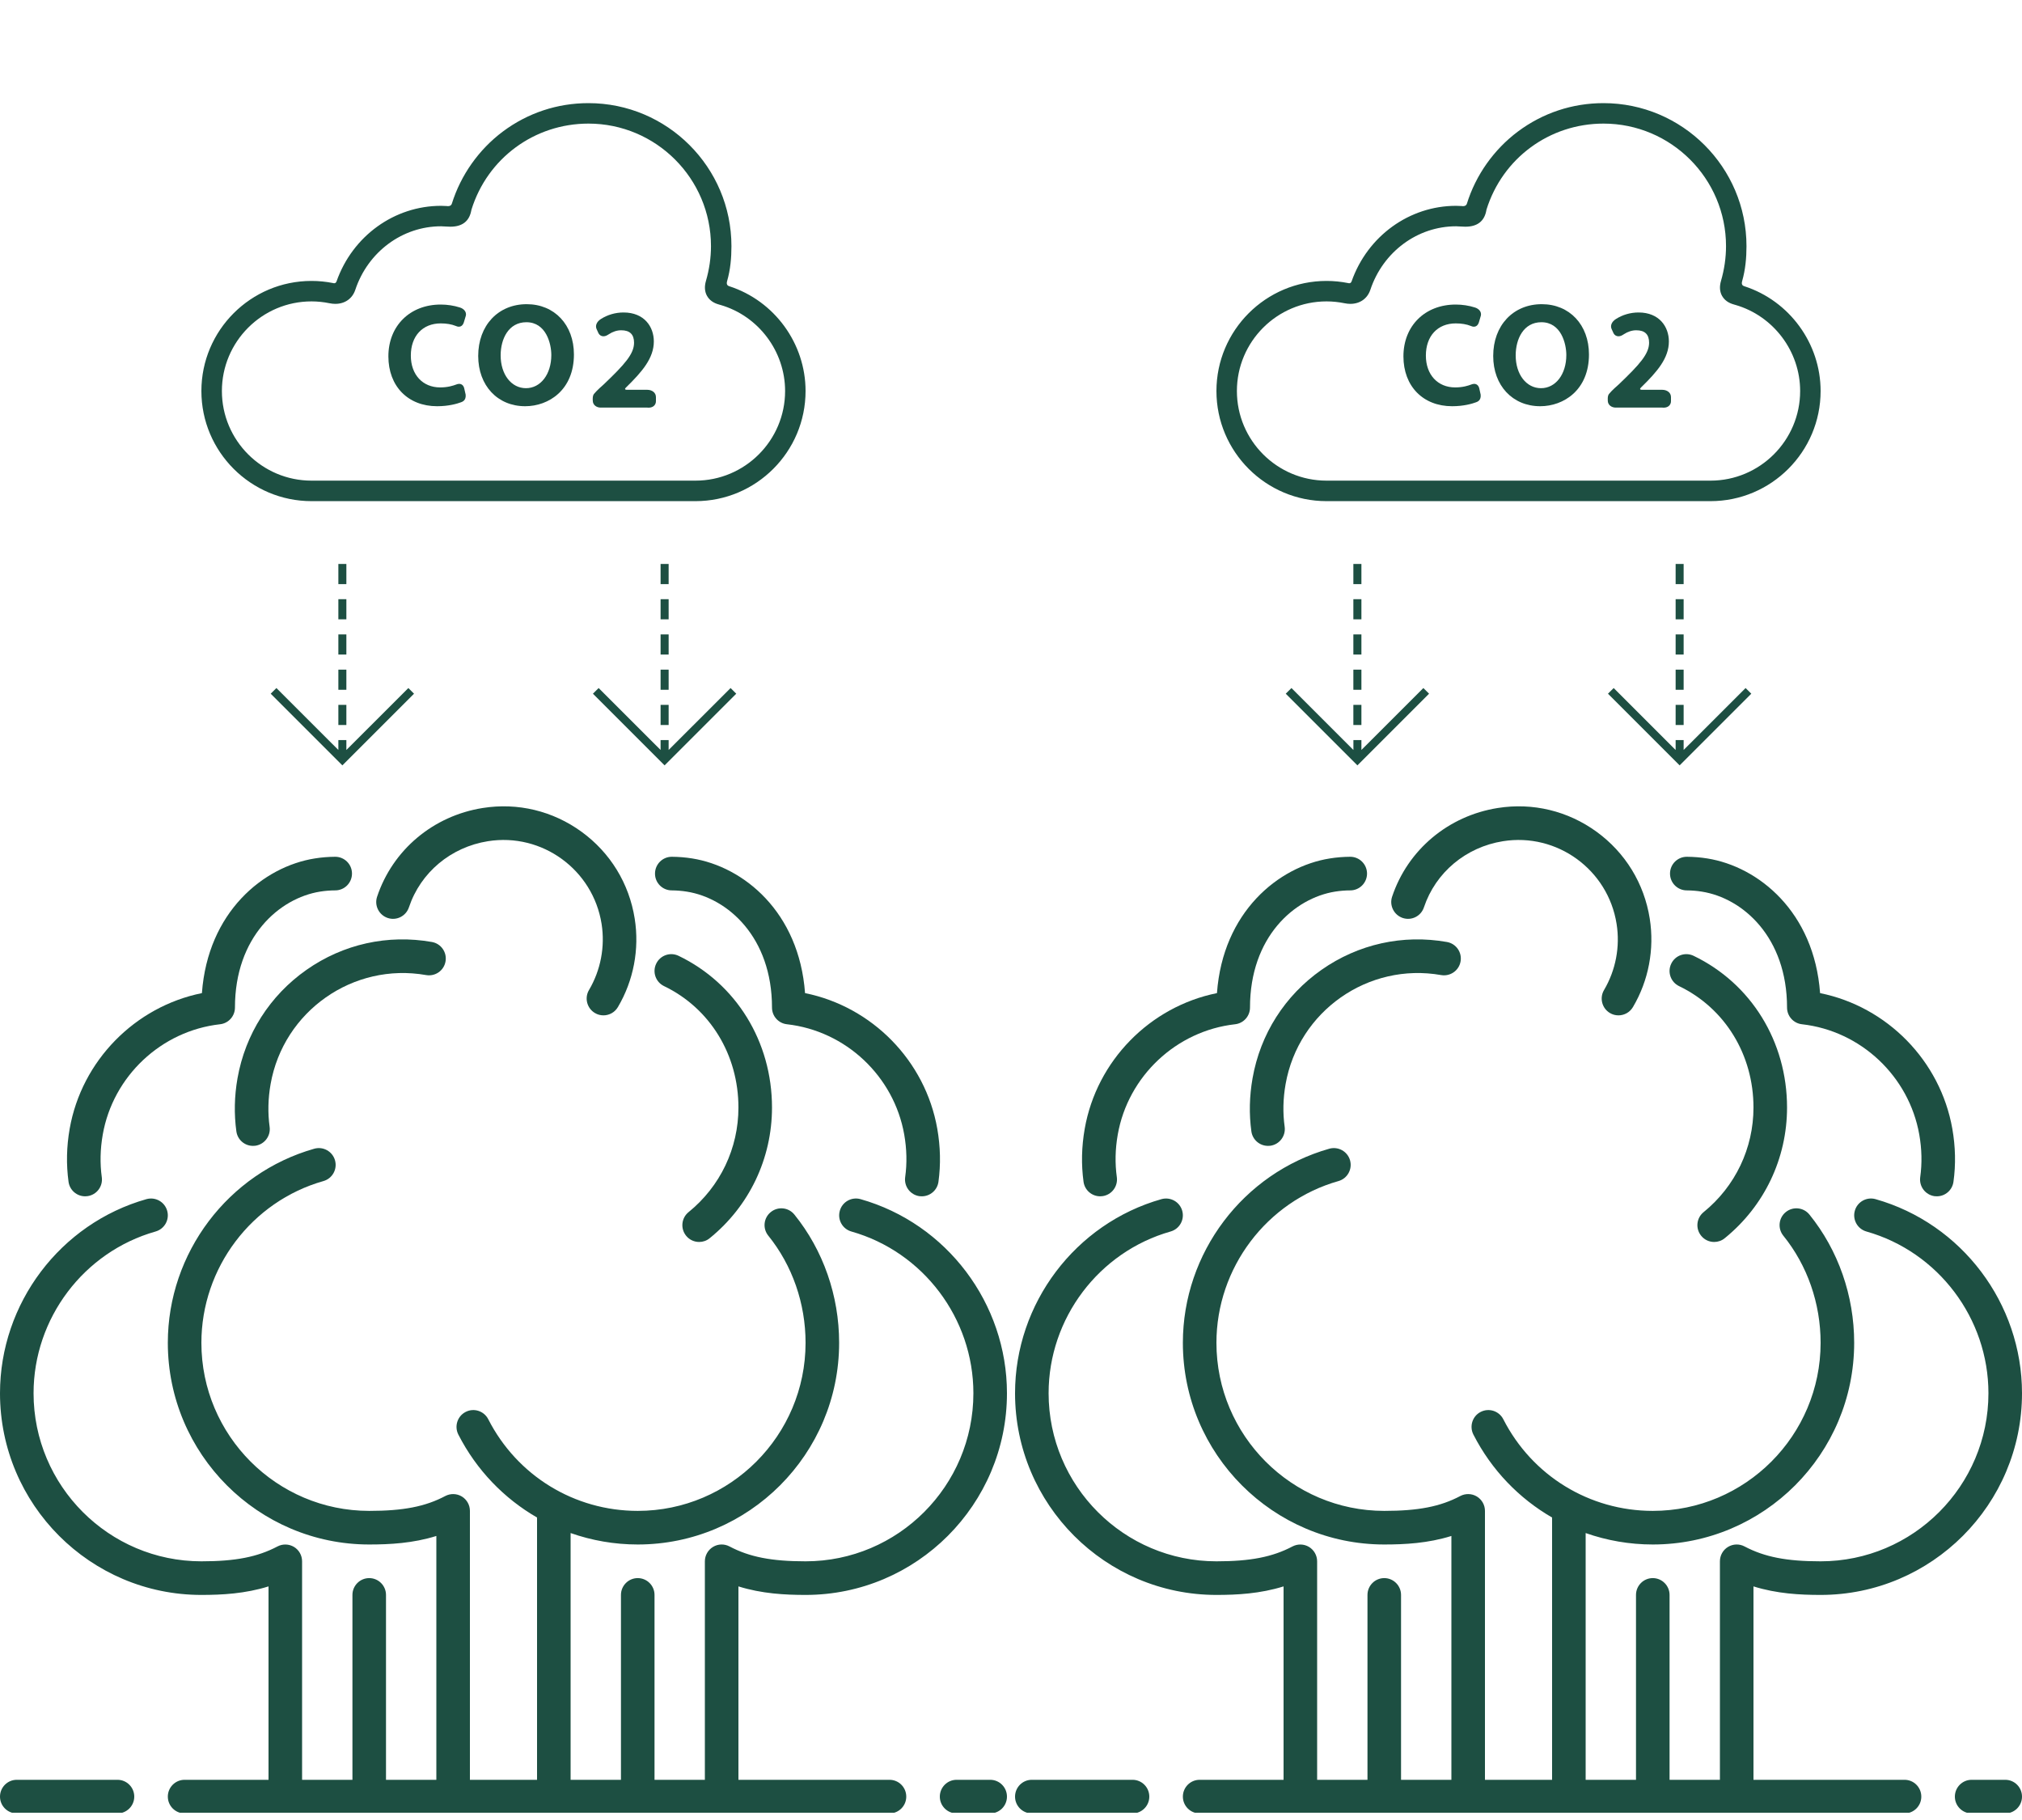 <svg width="50" height="45" viewBox="0 0 50 45" fill="none" xmlns="http://www.w3.org/2000/svg">
<g clip-path="url(#clip0_48_524)">
<path d="M33.665 18.543V18.299H33.467V18.543H33.466L31.935 17.012L31.794 17.152L33.566 18.924L35.338 17.152L35.197 17.012L33.665 18.543H33.665Z" fill="#1D4F42"/>
<path d="M33.665 13.944H33.466V14.442H33.665V13.944Z" fill="#1D4F42"/>
<path d="M33.665 16.557H33.466V17.055H33.665V16.557Z" fill="#1D4F42"/>
<path d="M33.665 17.428H33.466V17.926H33.665V17.428Z" fill="#1D4F42"/>
<path d="M33.665 15.686H33.466V16.184H33.665V15.686Z" fill="#1D4F42"/>
<path d="M33.665 14.815H33.466V15.313H33.665V14.815Z" fill="#1D4F42"/>
</g>
<g clip-path="url(#clip1_48_524)">
<path d="M41.633 18.543V18.299H41.435V18.543H41.434L39.903 17.012L39.762 17.152L41.534 18.924L43.306 17.152L43.165 17.012L41.633 18.543H41.633Z" fill="#1D4F42"/>
<path d="M41.633 13.944H41.435V14.442H41.633V13.944Z" fill="#1D4F42"/>
<path d="M41.633 16.557H41.435V17.055H41.633V16.557Z" fill="#1D4F42"/>
<path d="M41.633 17.428H41.435V17.926H41.633V17.428Z" fill="#1D4F42"/>
<path d="M41.633 15.686H41.435V16.184H41.633V15.686Z" fill="#1D4F42"/>
<path d="M41.633 14.815H41.435V15.313H41.633V14.815Z" fill="#1D4F42"/>
</g>
<g clip-path="url(#clip2_48_524)">
<path d="M34.686 22.697C34.905 22.77 35.139 22.652 35.211 22.434C35.5 21.571 36.249 20.945 37.166 20.799C38.504 20.586 39.764 21.504 39.975 22.843C40.065 23.407 39.954 23.988 39.665 24.478C39.548 24.675 39.613 24.93 39.81 25.047C39.876 25.087 39.949 25.105 40.021 25.105C40.163 25.105 40.301 25.032 40.379 24.901C40.767 24.245 40.914 23.468 40.795 22.713C40.658 21.845 40.191 21.082 39.481 20.566C38.771 20.05 37.903 19.84 37.036 19.978C35.812 20.172 34.811 21.012 34.424 22.171C34.351 22.388 34.469 22.623 34.686 22.697Z" fill="#1D4F42"/>
<path d="M41.52 24.382C42.655 24.928 43.36 26.078 43.36 27.384C43.36 28.392 42.91 29.334 42.127 29.97C41.949 30.114 41.921 30.376 42.066 30.554C42.148 30.656 42.267 30.708 42.388 30.708C42.48 30.708 42.573 30.678 42.649 30.615C43.628 29.822 44.19 28.643 44.19 27.384C44.19 25.756 43.305 24.319 41.88 23.633C41.672 23.533 41.425 23.621 41.326 23.828C41.226 24.035 41.314 24.283 41.52 24.382Z" fill="#1D4F42"/>
<path d="M35.636 24.109C35.862 24.148 36.077 23.998 36.117 23.772C36.157 23.546 36.006 23.331 35.78 23.291C34.688 23.098 33.587 23.342 32.679 23.979C31.771 24.616 31.165 25.568 30.973 26.661C30.895 27.105 30.885 27.546 30.944 27.974C30.973 28.182 31.151 28.332 31.355 28.332C31.374 28.332 31.393 28.331 31.413 28.329C31.64 28.297 31.798 28.087 31.767 27.86C31.719 27.518 31.727 27.163 31.79 26.806C32.108 25 33.833 23.791 35.636 24.109Z" fill="#1D4F42"/>
<path d="M41.709 22.015C41.836 22.016 41.962 22.026 42.084 22.046C43.098 22.207 44.19 23.173 44.19 24.913C44.19 25.124 44.349 25.302 44.559 25.325C46.013 25.488 47.205 26.609 47.46 28.053C47.523 28.41 47.531 28.765 47.483 29.107C47.452 29.334 47.61 29.544 47.837 29.576C47.856 29.578 47.876 29.579 47.895 29.579C48.099 29.579 48.276 29.429 48.305 29.221C48.365 28.793 48.355 28.352 48.277 27.908C47.98 26.223 46.66 24.889 45.007 24.555C44.861 22.552 43.491 21.428 42.215 21.225C42.051 21.199 41.883 21.185 41.714 21.184H41.711C41.483 21.184 41.297 21.369 41.296 21.598C41.295 21.827 41.48 22.014 41.709 22.015Z" fill="#1D4F42"/>
<path d="M47.095 44.006H43.36V39.224C43.938 39.405 44.511 39.435 45.02 39.435C47.766 39.435 50 37.198 50 34.448C50 32.227 48.511 30.253 46.378 29.649C46.16 29.587 45.928 29.714 45.866 29.936C45.804 30.157 45.932 30.386 46.152 30.449C47.929 30.952 49.17 32.597 49.17 34.448C49.17 36.739 47.308 38.604 45.02 38.604C44.178 38.604 43.633 38.497 43.139 38.236C43.01 38.168 42.855 38.172 42.73 38.248C42.606 38.323 42.53 38.458 42.53 38.604V44.006H41.285V39.435C41.285 39.206 41.099 39.019 40.87 39.019C40.64 39.019 40.455 39.206 40.455 39.435V44.006H39.21V37.905C39.734 38.089 40.293 38.188 40.87 38.188C43.616 38.188 45.85 35.951 45.85 33.201C45.85 32.038 45.457 30.912 44.743 30.03C44.599 29.852 44.338 29.824 44.159 29.969C43.981 30.113 43.954 30.375 44.098 30.553C44.693 31.288 45.02 32.228 45.02 33.201C45.02 35.493 43.158 37.357 40.87 37.357C39.304 37.357 37.887 36.489 37.173 35.09C37.069 34.887 36.819 34.805 36.614 34.91C36.41 35.014 36.33 35.265 36.434 35.47C36.883 36.348 37.564 37.05 38.38 37.521V44.006H36.72V37.357C36.72 37.211 36.644 37.077 36.519 37.001C36.395 36.926 36.239 36.922 36.111 36.989C35.617 37.251 35.071 37.357 34.23 37.357C31.942 37.357 30.08 35.493 30.08 33.201C30.08 31.35 31.321 29.706 33.098 29.202C33.318 29.14 33.446 28.91 33.384 28.689C33.321 28.468 33.092 28.341 32.871 28.402C30.739 29.007 29.25 30.98 29.25 33.201C29.25 35.951 31.484 38.188 34.23 38.188C34.739 38.188 35.312 38.158 35.89 37.977V44.006H34.645V39.435C34.645 39.206 34.459 39.019 34.23 39.019C34.001 39.019 33.815 39.206 33.815 39.435V44.006H32.57V38.604C32.57 38.458 32.493 38.323 32.369 38.248C32.244 38.173 32.09 38.169 31.961 38.236C31.467 38.497 30.921 38.604 30.08 38.604C27.791 38.604 25.93 36.739 25.93 34.448C25.93 32.597 27.171 30.952 28.947 30.449C29.168 30.386 29.296 30.157 29.234 29.936C29.171 29.715 28.943 29.588 28.721 29.649C26.589 30.253 25.1 32.227 25.1 34.448C25.1 37.198 27.334 39.435 30.08 39.435C30.588 39.435 31.162 39.405 31.74 39.224V44.006H29.665C29.436 44.006 29.25 44.192 29.25 44.422C29.25 44.651 29.436 44.837 29.665 44.837H47.095C47.325 44.837 47.51 44.651 47.51 44.422C47.51 44.192 47.325 44.006 47.095 44.006Z" fill="#1D4F42"/>
<path d="M27.205 29.579C27.224 29.579 27.243 29.578 27.263 29.575C27.49 29.544 27.648 29.334 27.617 29.106C27.569 28.765 27.577 28.41 27.64 28.052C27.894 26.609 29.087 25.488 30.541 25.325C30.751 25.302 30.91 25.124 30.91 24.912C30.91 23.172 32.001 22.207 33.016 22.045C33.138 22.026 33.264 22.015 33.391 22.015C33.62 22.014 33.805 21.827 33.804 21.597C33.802 21.368 33.616 21.184 33.389 21.184H33.386C33.217 21.185 33.048 21.199 32.886 21.225C31.609 21.427 30.239 22.552 30.093 24.555C28.439 24.889 27.119 26.223 26.823 27.908C26.745 28.352 26.735 28.793 26.794 29.221C26.823 29.429 27.001 29.579 27.205 29.579Z" fill="#1D4F42"/>
<path d="M49.585 44.006H48.755C48.526 44.006 48.34 44.192 48.34 44.422C48.34 44.651 48.526 44.837 48.755 44.837H49.585C49.815 44.837 50 44.651 50 44.422C50 44.192 49.815 44.006 49.585 44.006Z" fill="#1D4F42"/>
<path d="M28.005 44.006H25.515C25.285 44.006 25.1 44.192 25.1 44.422C25.1 44.651 25.285 44.837 25.515 44.837H28.005C28.234 44.837 28.42 44.651 28.42 44.422C28.42 44.192 28.234 44.006 28.005 44.006Z" fill="#1D4F42"/>
</g>
<g clip-path="url(#clip3_48_524)">
<path d="M43.08 6.95C43.161 6.666 43.187 6.374 43.187 6.086C43.187 4.136 41.6 2.55 39.651 2.55C38.881 2.55 38.15 2.793 37.535 3.252C36.941 3.696 36.493 4.329 36.274 5.034C36.267 5.057 36.242 5.111 36.141 5.094C36.132 5.093 36.122 5.093 36.113 5.093C36.08 5.09 36.044 5.089 36.006 5.089C34.85 5.089 33.818 5.836 33.423 6.955C33.417 6.972 33.399 7.011 33.351 7.002C33.346 7.001 33.341 7 33.336 6.999C33.161 6.964 32.981 6.946 32.802 6.946C31.301 6.946 30.08 8.167 30.08 9.668C30.08 11.17 31.301 12.391 32.802 12.391H42.297C43.799 12.391 45.02 11.17 45.02 9.668C45.02 8.491 44.249 7.439 43.136 7.078C43.108 7.069 43.051 7.05 43.08 6.95ZM42.297 11.884H32.802C31.58 11.884 30.586 10.89 30.586 9.668C30.586 8.446 31.58 7.452 32.802 7.452C32.952 7.452 33.102 7.468 33.249 7.498C33.297 7.508 33.345 7.513 33.391 7.513C33.629 7.513 33.813 7.383 33.886 7.165C34.199 6.226 35.051 5.595 36.006 5.595C36.037 5.595 36.071 5.597 36.106 5.6C36.145 5.602 36.185 5.605 36.228 5.605L36.237 5.605C36.531 5.605 36.705 5.47 36.754 5.204C36.755 5.196 36.756 5.189 36.757 5.185C37.154 3.911 38.316 3.056 39.651 3.056C41.321 3.056 42.681 4.415 42.681 6.086C42.681 6.373 42.639 6.663 42.556 6.948C42.516 7.087 42.525 7.211 42.583 7.316C42.67 7.472 42.826 7.515 42.901 7.536L42.913 7.539C43.855 7.811 44.514 8.687 44.514 9.668C44.514 10.89 43.519 11.884 42.297 11.884Z" fill="#1D4F42"/>
<path d="M36.473 7.603C36.328 7.556 36.159 7.53 35.998 7.53C35.236 7.53 34.704 8.057 34.704 8.811C34.704 9.549 35.188 10.044 35.909 10.044C36.196 10.044 36.405 9.982 36.504 9.945C36.537 9.932 36.627 9.899 36.614 9.759L36.58 9.605C36.564 9.534 36.517 9.491 36.453 9.491C36.426 9.491 36.401 9.499 36.384 9.506C36.302 9.537 36.172 9.579 35.984 9.579C35.55 9.579 35.259 9.263 35.259 8.792C35.259 8.308 35.549 7.996 35.998 7.996C36.141 7.996 36.265 8.017 36.37 8.059L36.375 8.061C36.392 8.068 36.416 8.078 36.446 8.078C36.48 8.078 36.543 8.063 36.572 7.964L36.618 7.806L36.62 7.798C36.635 7.713 36.577 7.636 36.473 7.603Z" fill="#1D4F42"/>
<path d="M38.125 7.521C37.418 7.521 36.924 8.047 36.924 8.801C36.924 9.533 37.402 10.044 38.087 10.044C38.667 10.044 39.292 9.643 39.292 8.764C39.292 8.032 38.812 7.521 38.125 7.521ZM38.106 9.598C37.743 9.598 37.48 9.257 37.48 8.787C37.48 8.379 37.676 7.967 38.115 7.967C38.603 7.967 38.732 8.497 38.732 8.778C38.732 9.253 38.469 9.598 38.106 9.598Z" fill="#1D4F42"/>
<path d="M41.109 9.638H40.609C40.521 9.638 40.565 9.595 40.586 9.574C40.978 9.191 41.268 8.856 41.268 8.442C41.268 8.085 41.036 7.726 40.519 7.726C40.317 7.726 40.121 7.783 39.955 7.89C39.851 7.958 39.812 8.056 39.855 8.142L39.897 8.234L39.9 8.241C39.924 8.287 39.97 8.315 40.022 8.315C40.076 8.315 40.121 8.286 40.151 8.266C40.254 8.199 40.358 8.166 40.461 8.166C40.675 8.166 40.779 8.268 40.779 8.476C40.776 8.749 40.554 9.004 40.025 9.508C40 9.53 39.854 9.656 39.789 9.739C39.755 9.781 39.756 9.836 39.757 9.884L39.757 9.903C39.757 10.018 39.856 10.078 39.953 10.078H41.107C41.114 10.079 41.125 10.08 41.138 10.08C41.263 10.08 41.32 9.999 41.32 9.92V9.819C41.32 9.701 41.214 9.639 41.109 9.638Z" fill="#1D4F42"/>
</g>
<g clip-path="url(#clip4_48_524)">
<path d="M8.565 18.543V18.299H8.367V18.543H8.367L6.835 17.012L6.694 17.152L8.466 18.924L10.238 17.152L10.098 17.012L8.566 18.543H8.565Z" fill="#1D4F42"/>
<path d="M8.565 13.944H8.367V14.442H8.565V13.944Z" fill="#1D4F42"/>
<path d="M8.565 16.557H8.367V17.055H8.565V16.557Z" fill="#1D4F42"/>
<path d="M8.565 17.428H8.367V17.926H8.565V17.428Z" fill="#1D4F42"/>
<path d="M8.565 15.686H8.367V16.184H8.565V15.686Z" fill="#1D4F42"/>
<path d="M8.565 14.815H8.367V15.313H8.565V14.815Z" fill="#1D4F42"/>
</g>
<g clip-path="url(#clip5_48_524)">
<path d="M16.534 18.543V18.299H16.335V18.543H16.335L14.803 17.012L14.662 17.152L16.434 18.924L18.206 17.152L18.066 17.012L16.534 18.543H16.534Z" fill="#1D4F42"/>
<path d="M16.534 13.944H16.335V14.442H16.534V13.944Z" fill="#1D4F42"/>
<path d="M16.534 16.557H16.335V17.055H16.534V16.557Z" fill="#1D4F42"/>
<path d="M16.534 17.428H16.335V17.926H16.534V17.428Z" fill="#1D4F42"/>
<path d="M16.534 15.686H16.335V16.184H16.534V15.686Z" fill="#1D4F42"/>
<path d="M16.534 14.815H16.335V15.313H16.534V14.815Z" fill="#1D4F42"/>
</g>
<g clip-path="url(#clip6_48_524)">
<path d="M9.587 22.697C9.805 22.77 10.039 22.652 10.112 22.434C10.4 21.571 11.149 20.945 12.066 20.799C13.405 20.586 14.664 21.504 14.876 22.843C14.965 23.407 14.854 23.988 14.565 24.478C14.448 24.675 14.514 24.93 14.711 25.047C14.777 25.087 14.85 25.105 14.922 25.105C15.063 25.105 15.202 25.032 15.279 24.901C15.667 24.245 15.815 23.468 15.695 22.713C15.558 21.845 15.091 21.082 14.381 20.566C13.671 20.05 12.804 19.84 11.936 19.978C10.712 20.172 9.712 21.012 9.325 22.171C9.252 22.388 9.369 22.623 9.587 22.697Z" fill="#1D4F42"/>
<path d="M16.421 24.382C17.556 24.928 18.26 26.078 18.26 27.384C18.26 28.392 17.811 29.334 17.027 29.97C16.849 30.114 16.822 30.376 16.966 30.554C17.048 30.656 17.168 30.708 17.289 30.708C17.381 30.708 17.473 30.678 17.549 30.615C18.529 29.822 19.09 28.643 19.09 27.384C19.09 25.756 18.205 24.319 16.78 23.633C16.572 23.533 16.325 23.621 16.226 23.828C16.127 24.035 16.214 24.283 16.421 24.382Z" fill="#1D4F42"/>
<path d="M10.537 24.109C10.763 24.148 10.978 23.998 11.017 23.772C11.057 23.546 10.906 23.331 10.681 23.291C9.588 23.098 8.488 23.342 7.58 23.979C6.672 24.616 6.066 25.568 5.873 26.661C5.795 27.105 5.786 27.546 5.845 27.974C5.874 28.182 6.051 28.332 6.255 28.332C6.275 28.332 6.294 28.331 6.313 28.329C6.54 28.297 6.699 28.087 6.667 27.86C6.62 27.518 6.628 27.163 6.691 26.806C7.009 25 8.734 23.791 10.537 24.109Z" fill="#1D4F42"/>
<path d="M16.609 22.015C16.736 22.016 16.862 22.026 16.985 22.046C17.998 22.207 19.09 23.173 19.09 24.913C19.09 25.124 19.249 25.302 19.46 25.325C20.913 25.488 22.106 26.609 22.36 28.053C22.423 28.41 22.431 28.765 22.383 29.107C22.352 29.334 22.51 29.544 22.737 29.576C22.757 29.578 22.776 29.579 22.795 29.579C22.999 29.579 23.177 29.429 23.206 29.221C23.265 28.793 23.255 28.352 23.177 27.908C22.881 26.223 21.561 24.889 19.907 24.555C19.761 22.552 18.392 21.428 17.115 21.225C16.952 21.199 16.783 21.185 16.614 21.184H16.611C16.384 21.184 16.198 21.369 16.197 21.598C16.195 21.827 16.38 22.014 16.609 22.015Z" fill="#1D4F42"/>
<path d="M21.995 44.006H18.26V39.224C18.838 39.405 19.412 39.435 19.92 39.435C22.666 39.435 24.9 37.198 24.9 34.448C24.9 32.227 23.411 30.253 21.279 29.649C21.06 29.587 20.829 29.714 20.767 29.936C20.704 30.157 20.832 30.386 21.052 30.449C22.829 30.952 24.07 32.597 24.07 34.448C24.07 36.739 22.209 38.604 19.92 38.604C19.079 38.604 18.533 38.497 18.039 38.236C17.91 38.168 17.755 38.172 17.631 38.248C17.507 38.323 17.43 38.458 17.43 38.604V44.006H16.185V39.435C16.185 39.206 16 39.019 15.77 39.019C15.541 39.019 15.355 39.206 15.355 39.435V44.006H14.11V37.905C14.634 38.089 15.193 38.188 15.77 38.188C18.516 38.188 20.75 35.951 20.75 33.201C20.75 32.038 20.357 30.912 19.643 30.03C19.499 29.852 19.238 29.824 19.06 29.969C18.881 30.113 18.854 30.375 18.999 30.553C19.593 31.288 19.92 32.228 19.92 33.201C19.92 35.493 18.059 37.357 15.77 37.357C14.204 37.357 12.787 36.489 12.073 35.09C11.969 34.887 11.719 34.805 11.515 34.91C11.311 35.014 11.23 35.265 11.334 35.47C11.783 36.348 12.464 37.05 13.28 37.521V44.006H11.62V37.357C11.62 37.211 11.544 37.077 11.42 37.001C11.295 36.926 11.14 36.922 11.012 36.989C10.517 37.251 9.972 37.357 9.13 37.357C6.842 37.357 4.98 35.493 4.98 33.201C4.98 31.35 6.221 29.706 7.998 29.202C8.218 29.14 8.347 28.91 8.284 28.689C8.221 28.468 7.992 28.341 7.772 28.402C5.639 29.007 4.15 30.98 4.15 33.201C4.15 35.951 6.384 38.188 9.13 38.188C9.639 38.188 10.213 38.158 10.79 37.977V44.006H9.545V39.435C9.545 39.206 9.359 39.019 9.13 39.019C8.901 39.019 8.715 39.206 8.715 39.435V44.006H7.47V38.604C7.47 38.458 7.394 38.323 7.27 38.248C7.144 38.173 6.99 38.169 6.862 38.236C6.367 38.497 5.822 38.604 4.98 38.604C2.692 38.604 0.83 36.739 0.83 34.448C0.83 32.597 2.071 30.952 3.848 30.449C4.068 30.386 4.197 30.157 4.134 29.936C4.071 29.715 3.843 29.588 3.622 29.649C1.489 30.253 0 32.227 0 34.448C0 37.198 2.234 39.435 4.98 39.435C5.489 39.435 6.062 39.405 6.64 39.224V44.006H4.565C4.336 44.006 4.15 44.192 4.15 44.422C4.15 44.651 4.336 44.837 4.565 44.837H21.995C22.225 44.837 22.41 44.651 22.41 44.422C22.41 44.192 22.225 44.006 21.995 44.006Z" fill="#1D4F42"/>
<path d="M2.105 29.579C2.124 29.579 2.144 29.578 2.163 29.575C2.39 29.544 2.549 29.334 2.517 29.106C2.47 28.765 2.478 28.41 2.541 28.052C2.795 26.609 3.987 25.488 5.441 25.325C5.651 25.302 5.81 25.124 5.81 24.912C5.81 23.172 6.902 22.207 7.917 22.045C8.038 22.026 8.164 22.015 8.291 22.015C8.521 22.014 8.705 21.827 8.704 21.597C8.703 21.368 8.517 21.184 8.289 21.184H8.286C8.118 21.185 7.949 21.199 7.786 21.225C6.509 21.427 5.139 22.552 4.993 24.555C3.34 24.889 2.02 26.223 1.723 27.908C1.645 28.352 1.636 28.793 1.695 29.221C1.724 29.429 1.901 29.579 2.105 29.579Z" fill="#1D4F42"/>
<path d="M24.485 44.006H23.655C23.426 44.006 23.24 44.192 23.24 44.422C23.24 44.651 23.426 44.837 23.655 44.837H24.485C24.715 44.837 24.9 44.651 24.9 44.422C24.9 44.192 24.715 44.006 24.485 44.006Z" fill="#1D4F42"/>
<path d="M2.905 44.006H0.415C0.186 44.006 0 44.192 0 44.422C0 44.651 0.186 44.837 0.415 44.837H2.905C3.134 44.837 3.32 44.651 3.32 44.422C3.32 44.192 3.134 44.006 2.905 44.006Z" fill="#1D4F42"/>
</g>
<g clip-path="url(#clip7_48_524)">
<path d="M17.98 6.95C18.062 6.666 18.087 6.374 18.087 6.086C18.087 4.136 16.501 2.55 14.551 2.55C13.781 2.55 13.05 2.793 12.435 3.252C11.841 3.696 11.394 4.329 11.174 5.034C11.167 5.057 11.142 5.111 11.041 5.094C11.032 5.093 11.023 5.093 11.013 5.093C10.98 5.09 10.944 5.089 10.907 5.089C9.75 5.089 8.718 5.836 8.323 6.955C8.317 6.972 8.299 7.011 8.251 7.002C8.246 7.001 8.242 7 8.237 6.999C8.062 6.964 7.882 6.946 7.703 6.946C6.201 6.946 4.98 8.167 4.98 9.668C4.98 11.17 6.201 12.391 7.703 12.391H17.198C18.699 12.391 19.92 11.17 19.92 9.668C19.92 8.491 19.15 7.439 18.036 7.078C18.009 7.069 17.951 7.05 17.98 6.95ZM17.198 11.884H7.703C6.481 11.884 5.487 10.89 5.487 9.668C5.487 8.446 6.481 7.452 7.703 7.452C7.852 7.452 8.003 7.468 8.149 7.498C8.197 7.508 8.245 7.513 8.292 7.513C8.529 7.513 8.714 7.383 8.786 7.165C9.099 6.226 9.951 5.595 10.907 5.595C10.938 5.595 10.971 5.597 11.007 5.6C11.046 5.602 11.086 5.605 11.129 5.605L11.138 5.605C11.431 5.605 11.605 5.47 11.654 5.204C11.656 5.196 11.657 5.189 11.658 5.185C12.054 3.911 13.217 3.056 14.551 3.056C16.222 3.056 17.581 4.415 17.581 6.086C17.581 6.373 17.539 6.663 17.456 6.948C17.416 7.087 17.425 7.211 17.483 7.316C17.57 7.472 17.726 7.515 17.801 7.536L17.813 7.539C18.756 7.811 19.414 8.687 19.414 9.668C19.414 10.89 18.42 11.884 17.198 11.884Z" fill="#1D4F42"/>
<path d="M11.373 7.603C11.228 7.556 11.06 7.53 10.899 7.53C10.137 7.53 9.604 8.057 9.604 8.811C9.604 9.549 10.088 10.044 10.809 10.044C11.096 10.044 11.305 9.982 11.404 9.945C11.438 9.932 11.527 9.899 11.515 9.759L11.48 9.605C11.465 9.534 11.418 9.491 11.354 9.491C11.326 9.491 11.301 9.499 11.285 9.506C11.203 9.537 11.072 9.579 10.885 9.579C10.451 9.579 10.159 9.263 10.159 8.792C10.159 8.308 10.45 7.996 10.899 7.996C11.041 7.996 11.166 8.017 11.27 8.059L11.275 8.061C11.292 8.068 11.317 8.078 11.346 8.078C11.381 8.078 11.443 8.063 11.472 7.964L11.519 7.806L11.521 7.798C11.535 7.713 11.477 7.636 11.373 7.603Z" fill="#1D4F42"/>
<path d="M13.025 7.521C12.318 7.521 11.825 8.047 11.825 8.801C11.825 9.533 12.303 10.044 12.987 10.044C13.568 10.044 14.192 9.643 14.192 8.764C14.192 8.032 13.712 7.521 13.025 7.521ZM13.006 9.598C12.643 9.598 12.38 9.257 12.38 8.787C12.38 8.379 12.576 7.967 13.016 7.967C13.504 7.967 13.633 8.497 13.633 8.778C13.633 9.253 13.369 9.598 13.006 9.598Z" fill="#1D4F42"/>
<path d="M16.01 9.638H15.51C15.421 9.638 15.465 9.595 15.487 9.574C15.878 9.191 16.168 8.856 16.168 8.442C16.168 8.085 15.937 7.726 15.419 7.726C15.217 7.726 15.022 7.783 14.855 7.89C14.752 7.958 14.713 8.056 14.755 8.142L14.797 8.234L14.8 8.241C14.825 8.287 14.87 8.315 14.922 8.315C14.976 8.315 15.021 8.286 15.052 8.266C15.154 8.199 15.258 8.166 15.361 8.166C15.575 8.166 15.679 8.268 15.679 8.476C15.677 8.749 15.455 9.004 14.925 9.508C14.9 9.53 14.755 9.656 14.689 9.739C14.656 9.781 14.657 9.836 14.657 9.884L14.658 9.903C14.658 10.018 14.756 10.078 14.853 10.078H16.008C16.015 10.079 16.026 10.08 16.038 10.08C16.164 10.08 16.22 9.999 16.22 9.92V9.819C16.22 9.701 16.115 9.639 16.01 9.638Z" fill="#1D4F42"/>
</g>
<defs>
<clipPath id="clip0_48_524">
<rect width="4.98" height="4.98" fill="white" transform="translate(31.076 13.944)"/>
</clipPath>
<clipPath id="clip1_48_524">
<rect width="4.98" height="4.98" fill="white" transform="translate(39.044 13.944)"/>
</clipPath>
<clipPath id="clip2_48_524">
<rect width="24.9" height="24.9" fill="white" transform="translate(25.1 19.92)"/>
</clipPath>
<clipPath id="clip3_48_524">
<rect width="14.94" height="14.94" fill="white" transform="translate(30.08)"/>
</clipPath>
<clipPath id="clip4_48_524">
<rect width="4.98" height="4.98" fill="white" transform="translate(5.976 13.944)"/>
</clipPath>
<clipPath id="clip5_48_524">
<rect width="4.98" height="4.98" fill="white" transform="translate(13.944 13.944)"/>
</clipPath>
<clipPath id="clip6_48_524">
<rect width="24.9" height="24.9" fill="white" transform="translate(0 19.92)"/>
</clipPath>
<clipPath id="clip7_48_524">
<rect width="14.94" height="14.94" fill="white" transform="translate(4.98)"/>
</clipPath>
</defs>
</svg>
